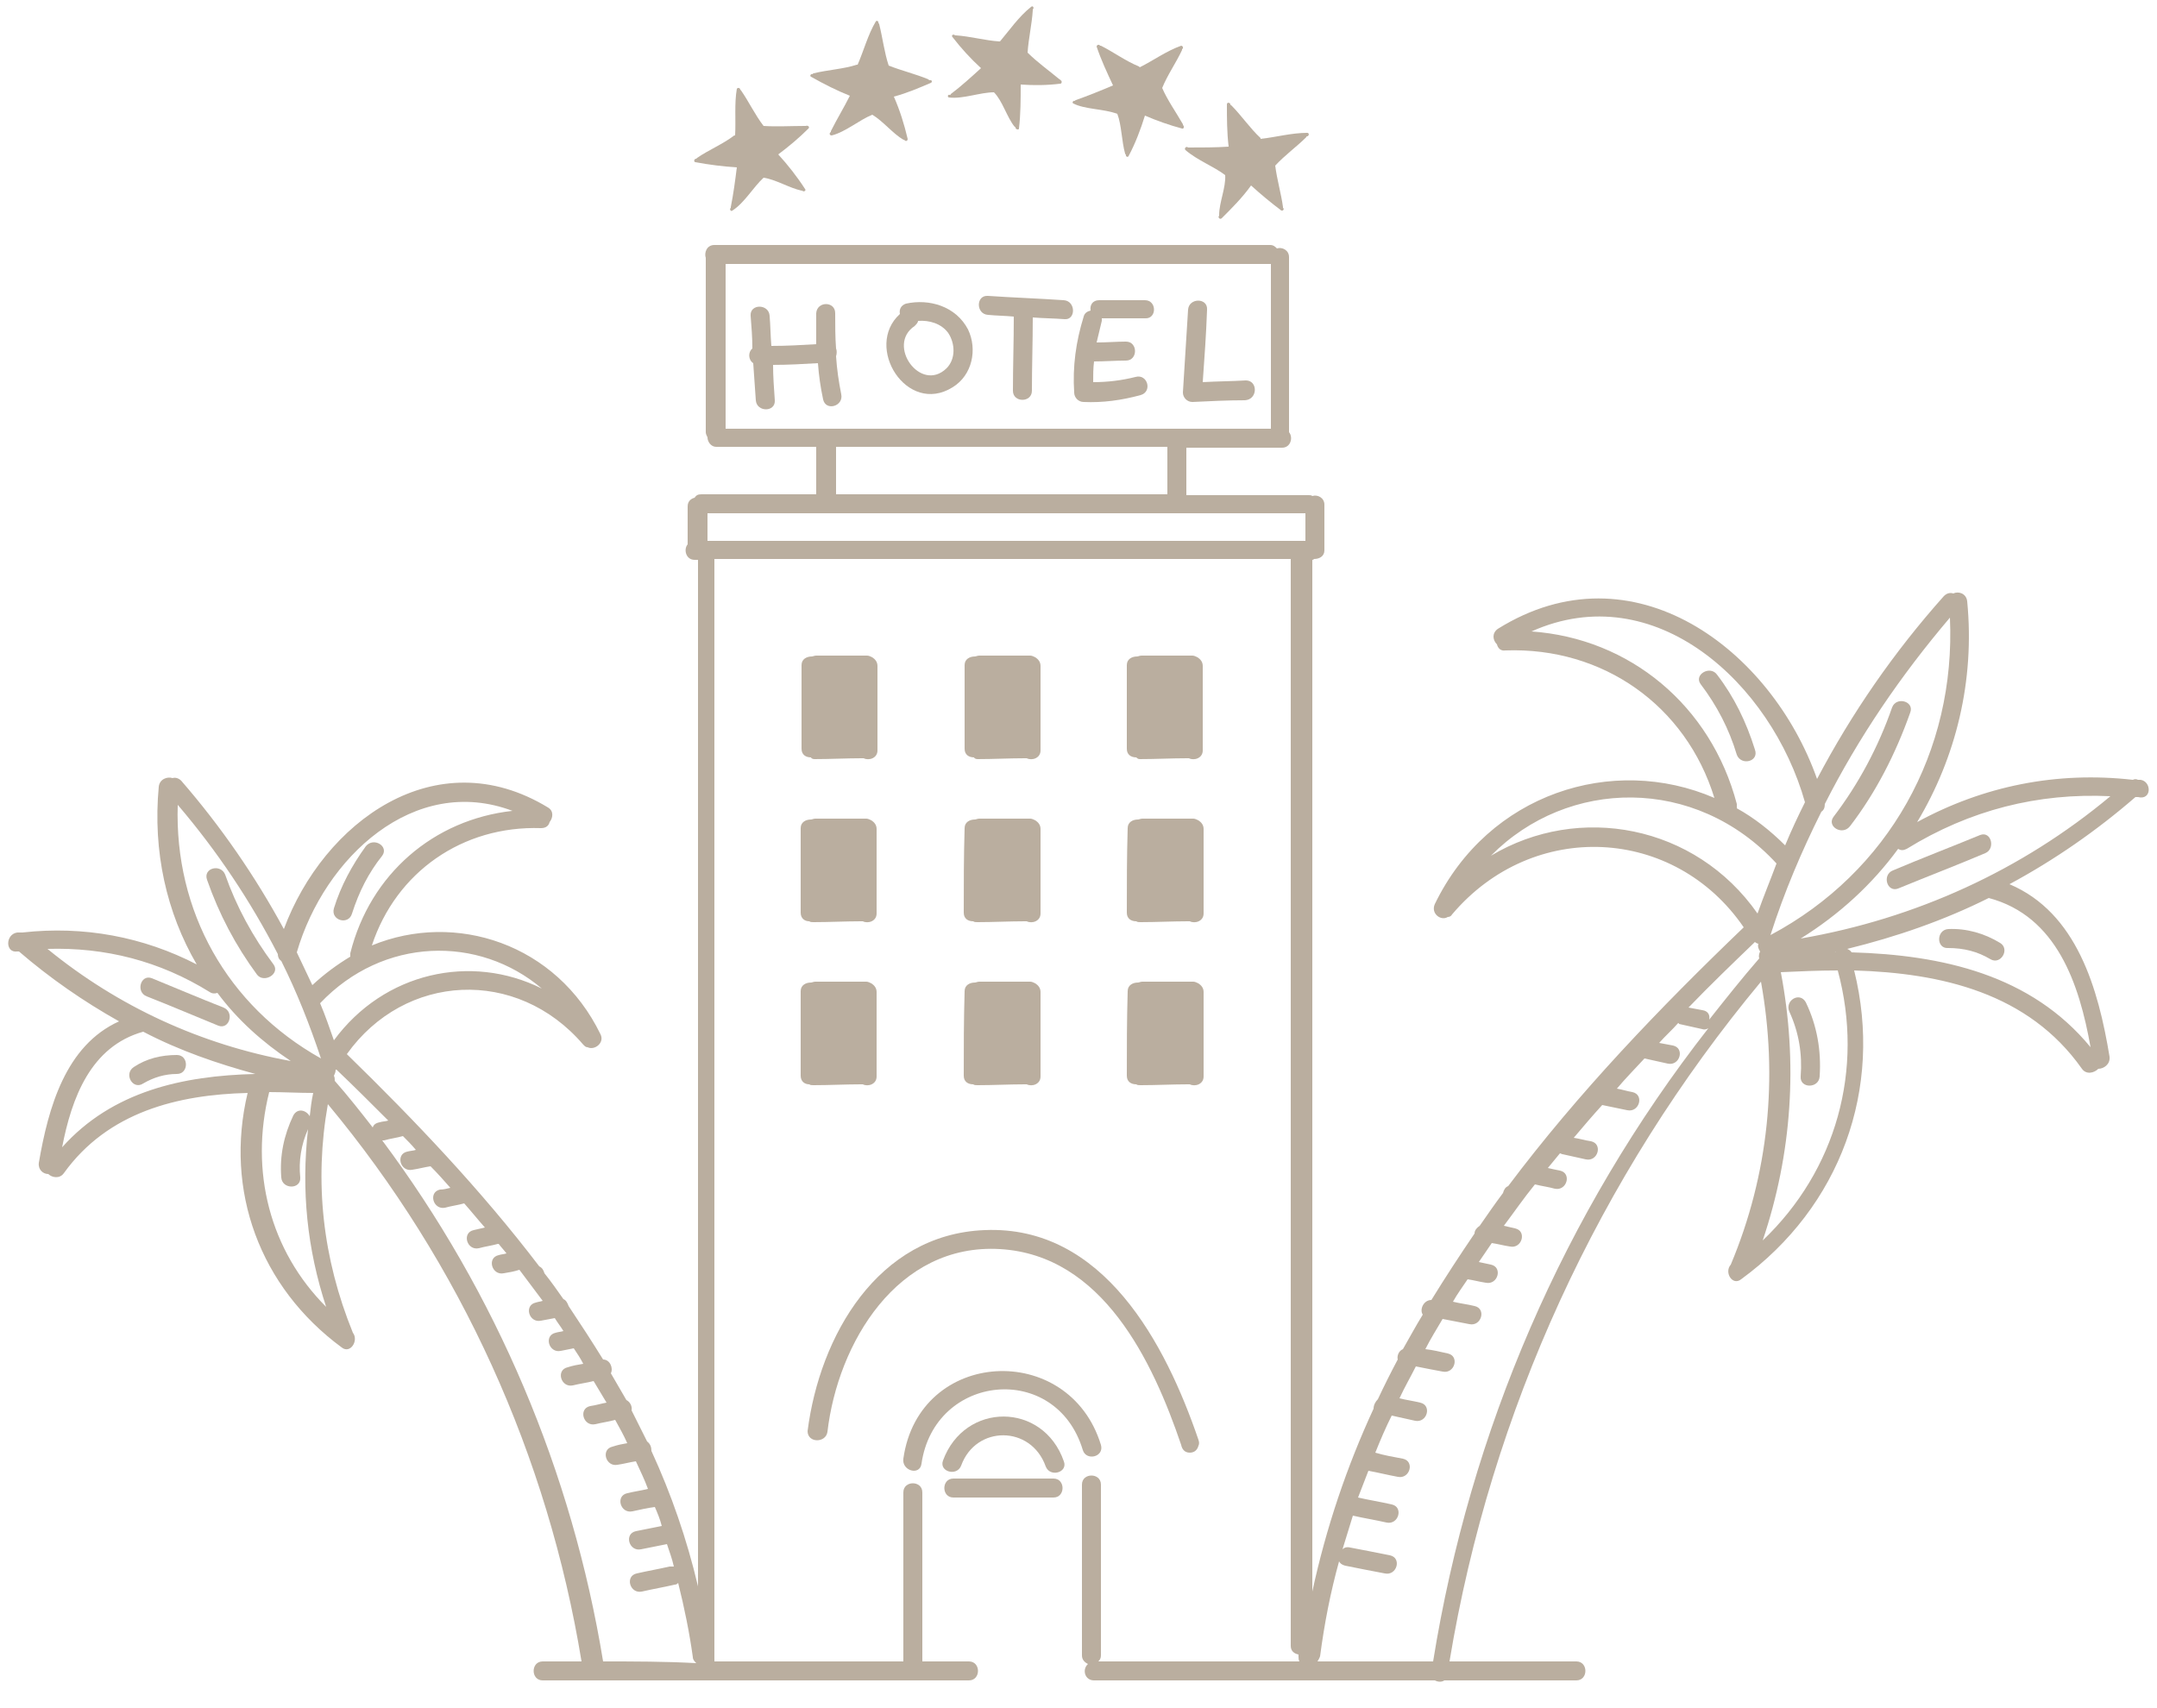 <svg xmlns="http://www.w3.org/2000/svg" xmlns:xlink="http://www.w3.org/1999/xlink" id="hotel1" x="0px" y="0px" viewBox="0 0 250 198" style="enable-background:new 0 0 250 198;" xml:space="preserve"> <style>#hotel1{fill:#baae9f}</style> <g> <path d="M248.1,90.4c-0.1,0-0.2,0-0.3,0c-0.2-0.1-0.4-0.1-0.6,0c-8.8-1-17.3,0.7-25,4.9c4.5-7.5,6.7-16.4,5.8-25.6 c-0.1-0.9-1-1.2-1.6-0.9c-0.3-0.1-0.7-0.1-1.1,0.3c-5.8,6.5-10.7,13.6-14.7,21.2c-5.3-15-21.3-27.2-37-17.4 c-0.7,0.5-0.6,1.3-0.1,1.8c0.1,0.4,0.4,0.8,1,0.7c11.3-0.4,20.9,6.4,24.2,17.1c-11.8-5.1-26.2-0.5-32.4,12.3 c-0.5,1.1,0.7,2,1.5,1.5c0.2,0,0.4-0.1,0.5-0.3c9.4-11.1,25.8-10.2,33.8,1.5c-9.7,9.3-19.2,19.2-27.3,30c-0.3,0.1-0.5,0.4-0.6,0.8 c-0.9,1.2-1.8,2.5-2.7,3.8c-0.3,0.2-0.6,0.5-0.6,0.9c-1.7,2.5-3.4,5.1-5,7.7c-0.9,0-1.4,1.1-1,1.7c-0.8,1.3-1.5,2.6-2.3,4 c-0.5,0.2-0.7,0.8-0.6,1.2c-0.8,1.5-1.6,3.1-2.3,4.6c-0.3,0.3-0.5,0.7-0.5,1.1c-3.1,6.7-5.5,13.8-7.1,21.2c0-39.9,0-79.7,0-119.6 c0.1,0,0.1,0,0.2-0.1c0.6,0,1.2-0.3,1.2-1c0-1.8,0-3.5,0-5.3c0-0.8-0.8-1.2-1.4-1c-0.1-0.1-0.3-0.1-0.4-0.1c-4.7,0-9.4,0-14.2,0 c0-1.8,0-3.7,0-5.5c3.7,0,7.4,0,11.1,0c1,0,1.3-1.2,0.8-1.8c0-6.8,0-13.5,0-20.3c0-0.8-0.8-1.2-1.4-1c-0.2-0.2-0.4-0.4-0.8-0.4 c-21.5,0-42.9,0-64.4,0c-0.9,0-1.2,0.9-1,1.5c0,6.7,0,13.5,0,20.2c0,0.2,0.1,0.4,0.2,0.6c0,0.5,0.4,1.1,1,1.1c3.9,0,7.7,0,11.6,0 c0,1.8,0,3.7,0,5.5c-4.4,0-8.9,0-13.3,0c-0.4,0-0.6,0.1-0.8,0.4c-0.4,0.1-0.8,0.4-0.8,1c0,1.5,0,2.9,0,4.4 c-0.5,0.6-0.2,1.8,0.8,1.8c0.1,0,0.2,0,0.4,0c0,39.7,0,79.3,0,119c-1.3-5.5-3.1-10.7-5.4-15.7c0-0.4-0.1-0.8-0.5-1.1 c-0.6-1.2-1.2-2.4-1.8-3.6c0.1-0.5-0.2-1-0.6-1.2c-0.6-1-1.2-2.1-1.8-3.1c0.3-0.6-0.1-1.6-0.9-1.6c-1.3-2.1-2.6-4.1-4-6.2 c-0.1-0.3-0.3-0.7-0.6-0.8c-0.7-1-1.4-2-2.2-3c-0.1-0.3-0.2-0.6-0.6-0.8c-6.7-8.8-14.4-16.9-22.3-24.6c6.7-9.4,19.7-10.1,27.4-1.1 c0.2,0.2,0.3,0.3,0.5,0.3c0.8,0.4,2-0.5,1.5-1.5c-5.1-10.5-16.8-14.3-26.5-10.3c2.8-8.5,10.5-13.9,19.6-13.6c0.6,0,0.9-0.3,1-0.7 c0.4-0.5,0.5-1.3-0.2-1.7c-13-7.9-26,1.7-30.6,14.1c-3.3-6.1-7.3-11.9-11.9-17.2c-0.3-0.3-0.7-0.4-1-0.3c-0.6-0.2-1.5,0.1-1.6,1 c-0.7,7.5,0.9,14.6,4.4,20.6c-6.2-3.2-13.1-4.5-20.2-3.7c-0.1,0-0.3,0-0.4,0c-0.1,0-0.2,0-0.2,0c-1.4,0.2-1.4,2.4,0,2.2 c0.1,0,0.1,0,0.2,0c3.6,3.1,7.5,5.8,11.6,8.1c-6.2,2.8-8.2,10-9.3,16.4c-0.1,0.8,0.5,1.3,1.1,1.3c0.4,0.4,1.3,0.6,1.8-0.1 c5.1-7.1,13.2-9.1,21.3-9.3c-2.7,11.3,1.4,22.5,10.9,29.5c1,0.8,2-0.8,1.3-1.7c-3.5-8.6-4.5-17.5-2.9-26.5 c15.4,18.5,25.5,40.8,29.4,64.6c-1.5,0-3,0-4.5,0c-1.4,0-1.4,2.2,0,2.2c16.5,0,32.9,0,49.4,0c1.4,0,1.4-2.2,0-2.2 c-1.8,0-3.6,0-5.4,0c0-6.5,0-13.1,0-19.6c0-1.4-2.2-1.4-2.2,0c0,6.5,0,13.1,0,19.6c-7.3,0-14.6,0-21.9,0c0-42.6,0-85.2,0-127.8 c22.3,0,44.5,0,66.8,0c0,42,0,84,0,126c0,0.6,0.4,0.9,0.9,1c0,0.1,0,0.1,0,0.2c0,0.2,0,0.4,0.1,0.6c-7.8,0-15.5,0-23.3,0 c0.2-0.2,0.3-0.4,0.3-0.7c0-6.6,0-13.2,0-19.8c0-1.4-2.2-1.4-2.2,0c0,6.6,0,13.2,0,19.8c0,0.5,0.3,0.8,0.7,1 c-0.7,0.6-0.4,1.9,0.7,1.9c13.1,0,26.3,0,39.5,0c0.4,0.2,0.8,0.2,1.1,0c5.1,0,10.2,0,15.3,0c1.4,0,1.4-2.2,0-2.2 c-4.9,0-9.8,0-14.7,0c4.8-29,17.3-56.2,36.1-78.8c2,11.1,0.9,22.3-3.5,32.8c-0.8,0.9,0.2,2.5,1.2,1.7c11.5-8.4,16.5-22.1,13.1-35.8 c10.1,0.3,20.2,2.6,26.4,11.4c0.5,0.7,1.4,0.5,1.9,0c0.6,0,1.4-0.5,1.3-1.4c-1.3-7.9-3.8-16.7-11.6-20c5.2-2.8,10.1-6.2,14.6-10.1 c0.1,0,0.2,0,0.3,0C249.4,92.8,249.4,90.6,248.1,90.4z M59.4,94c-9.1,1-16.5,7.3-18.8,16.5c0,0.1,0,0.2,0,0.4c-1.5,0.9-3,2-4.4,3.3 c-0.6-1.3-1.2-2.5-1.8-3.8C37.6,99.4,48,89.7,59.4,94z M20.6,93.3c4.6,5.4,8.4,11.1,11.6,17.3c0,0.3,0.1,0.6,0.4,0.8 c1.8,3.6,3.3,7.4,4.6,11.3C26.3,116.6,20.2,105.6,20.6,93.3z M5.5,110c6.7-0.2,13,1.4,18.8,5c0.3,0.2,0.6,0.2,0.9,0.1 c2.3,3.1,5.2,5.7,8.5,7.9C23.3,121.1,13.7,116.7,5.5,110z M29.6,124.5c-8.4,0.2-16.6,2-22.4,8.5c1.1-5.7,3.3-11.7,9.4-13.4 C20.8,121.8,25.2,123.3,29.6,124.5C29.7,124.5,29.6,124.5,29.6,124.5z M37.8,151.5c-6.5-6.5-8.9-15.7-6.6-24.9 c1.7,0,3.4,0.1,5.1,0.1c-0.2,0.9-0.3,1.8-0.4,2.7c-0.4-0.7-1.4-1-1.9-0.1c-1.1,2.3-1.6,4.7-1.4,7.2c0.1,1.4,2.3,1.4,2.2,0 c-0.2-1.9,0.1-3.8,0.9-5.6C34.9,138,35.6,144.8,37.8,151.5z M37.1,116.3c7.3-7.7,18.4-7.9,25.7-1.7c-8.2-4.1-18.3-1.9-24.1,6 C38.2,119.2,37.7,117.7,37.1,116.3z M43.2,130.7c-1.4-1.8-2.9-3.7-4.4-5.4c0-0.2,0-0.4-0.1-0.6c0.1-0.2,0.2-0.4,0.2-0.7 c0,0,0.1,0,0.1,0c2,1.9,4,3.9,6,5.9c-0.3,0.1-0.7,0.1-1,0.2C43.5,130.2,43.3,130.4,43.2,130.7z M69.9,192.6 c-3.6-22-12.4-42.7-25.6-60.4c0.1,0,0.1,0,0.2,0c0.7-0.2,1.5-0.3,2.2-0.5c0,0,0,0,0,0c0.5,0.5,1,1,1.5,1.6c-0.3,0.1-0.6,0.1-1,0.2 c-1.4,0.3-0.8,2.4,0.6,2.1c0.7-0.1,1.4-0.3,2.1-0.4c0.8,0.8,1.6,1.7,2.3,2.5c-0.4,0.1-0.8,0.2-1.2,0.2c-1.4,0.3-0.8,2.4,0.6,2.1 c0.7-0.2,1.5-0.3,2.2-0.5c0.8,0.9,1.6,1.9,2.4,2.8c-0.4,0.1-0.9,0.2-1.3,0.3c-1.4,0.3-0.8,2.4,0.6,2.1c0.7-0.2,1.5-0.3,2.2-0.5 c0,0,0.1,0,0.1,0c0.3,0.4,0.6,0.7,0.9,1.1c-0.3,0.1-0.6,0.1-0.9,0.2c-1.4,0.3-0.8,2.4,0.6,2.1c0.6-0.1,1.2-0.2,1.8-0.4 c0.9,1.2,1.8,2.4,2.7,3.6c-0.3,0.1-0.5,0.1-0.8,0.2c-1.4,0.3-0.8,2.4,0.6,2.1c0.5-0.1,1.1-0.2,1.6-0.3c0.3,0.5,0.7,1,1,1.5 c-0.3,0.1-0.6,0.1-0.9,0.2c-1.4,0.3-0.8,2.4,0.6,2.1c0.5-0.1,1-0.2,1.5-0.3c0.4,0.6,0.8,1.2,1.1,1.8c-0.6,0.1-1.2,0.2-1.8,0.4 c-1.4,0.3-0.8,2.4,0.6,2.1c0.8-0.2,1.6-0.3,2.4-0.5c0.5,0.8,1,1.7,1.5,2.5c-0.6,0.1-1.2,0.3-1.9,0.4c-1.4,0.3-0.8,2.4,0.6,2.1 c0.8-0.2,1.6-0.3,2.3-0.5c0.5,0.9,1,1.8,1.4,2.7c-0.6,0.1-1.1,0.2-1.7,0.4c-1.4,0.3-0.8,2.4,0.6,2.1c0.7-0.1,1.4-0.3,2.1-0.4 c0.5,1.1,1,2.1,1.4,3.2c-0.8,0.2-1.6,0.3-2.4,0.5c-1.4,0.3-0.8,2.4,0.6,2.1c0.9-0.2,1.8-0.4,2.6-0.5c0.3,0.7,0.6,1.4,0.8,2.2 c-1,0.2-2,0.4-3,0.6c-1.4,0.3-0.8,2.4,0.6,2.1c1-0.2,2-0.4,3-0.6c0.3,0.9,0.6,1.7,0.8,2.6c-0.1,0-0.3,0-0.5,0 c-1.3,0.3-2.5,0.5-3.8,0.8c-1.4,0.3-0.8,2.4,0.6,2.1c1.3-0.3,2.5-0.5,3.8-0.8c0.2,0,0.3-0.1,0.4-0.2c0.7,2.8,1.3,5.7,1.7,8.6 c0,0.3,0.2,0.5,0.4,0.7C77.1,192.6,73.5,192.6,69.9,192.6z M84.1,49.7c0-6.4,0-12.7,0-19.1c21.1,0,42.1,0,63.2,0 c0,6.4,0,12.7,0,19.1C126.2,49.7,105.1,49.7,84.1,49.7z M135.3,51.8c0,1.8,0,3.7,0,5.5c-12.8,0-25.6,0-38.4,0c0-1.8,0-3.7,0-5.5 C109.7,51.8,122.5,51.8,135.3,51.8z M151.3,62.7c-23.1,0-46.2,0-69.3,0c0-1.1,0-2.1,0-3.2c23.1,0,46.2,0,69.3,0 C151.3,60.6,151.3,61.6,151.3,62.7z M177.5,73.2c14.3-6.4,27.8,6,31.7,19.8c-0.8,1.6-1.6,3.3-2.3,5c-1.7-1.7-3.6-3.2-5.6-4.3 c0-0.1,0-0.3,0-0.5C198.3,81.8,188.9,74,177.5,73.2z M166.1,192.6c-4.5,0-9,0-13.4,0c0.1-0.2,0.2-0.3,0.3-0.6 c0.5-3.8,1.2-7.4,2.2-11c0.1,0.2,0.3,0.4,0.7,0.5c1.5,0.3,3,0.6,4.6,0.9c1.4,0.3,2-1.8,0.6-2.1c-1.5-0.3-3-0.6-4.6-0.9 c-0.4-0.1-0.7,0-0.9,0.2c0.4-1.3,0.8-2.6,1.2-3.9c1.3,0.3,2.6,0.5,3.9,0.8c1.4,0.3,2-1.8,0.6-2.1c-1.3-0.3-2.6-0.5-3.9-0.8 c0.4-1,0.8-2.1,1.2-3.1c1.1,0.2,2.3,0.5,3.4,0.7c1.4,0.3,2-1.8,0.6-2.1c-1.1-0.2-2.2-0.4-3.2-0.7c0.6-1.5,1.2-2.9,1.9-4.3 c0.9,0.2,1.8,0.4,2.7,0.6c1.4,0.3,2-1.8,0.6-2.1c-0.8-0.2-1.6-0.3-2.4-0.5c0.6-1.3,1.3-2.5,1.9-3.7c1,0.2,2,0.4,3.1,0.6 c1.4,0.3,2-1.8,0.6-2.1c-0.9-0.2-1.7-0.4-2.6-0.5c0.6-1.2,1.3-2.3,2-3.5c1,0.2,2.1,0.4,3.1,0.6c1.4,0.3,2-1.8,0.6-2.1 c-0.8-0.2-1.7-0.3-2.5-0.5c0.5-0.9,1.1-1.7,1.7-2.6c0.7,0.1,1.4,0.3,2.1,0.4c1.4,0.3,2-1.8,0.6-2.1c-0.5-0.1-0.9-0.2-1.4-0.3 c0.5-0.7,1-1.5,1.5-2.2c0.7,0.1,1.4,0.3,2.1,0.4c1.4,0.3,2-1.8,0.6-2.1c-0.4-0.1-0.9-0.2-1.3-0.3c1.2-1.6,2.3-3.2,3.6-4.8 c0.8,0.2,1.6,0.3,2.3,0.5c1.4,0.3,2-1.8,0.6-2.1c-0.5-0.1-1-0.2-1.4-0.3c0.5-0.6,0.9-1.1,1.4-1.7c0.1,0,0.2,0.1,0.3,0.1 c0.9,0.2,1.8,0.4,2.7,0.6c1.4,0.3,2-1.8,0.6-2.1c-0.7-0.1-1.3-0.3-2-0.4c1.1-1.3,2.2-2.6,3.3-3.8c1,0.2,1.9,0.4,2.9,0.6 c1.4,0.3,2-1.8,0.6-2.1c-0.6-0.1-1.2-0.3-1.8-0.4c1-1.2,2.1-2.3,3.2-3.5c0.9,0.2,1.8,0.4,2.7,0.6c1.4,0.3,2-1.8,0.6-2.1 c-0.5-0.1-1.1-0.2-1.6-0.3c0.7-0.8,1.5-1.5,2.2-2.3c0.1,0,0.1,0.1,0.1,0.1c0.9,0.2,1.8,0.4,2.7,0.6c0.3,0.1,0.5,0,0.7-0.1 C181.2,140.7,170.4,165.9,166.1,192.6z M203.9,111.1c-2,2.3-3.9,4.7-5.8,7.1c0.1-0.5-0.1-1-0.8-1.1c-0.5-0.1-1.1-0.2-1.6-0.3 c2.5-2.6,5.1-5.1,7.7-7.6c0.1,0.1,0.3,0.2,0.4,0.2c-0.1,0.3,0,0.6,0.2,0.9C203.9,110.5,203.8,110.8,203.9,111.1z M203.7,105.9 c-7.2-10.3-20.7-12.8-30.9-6.7c8.9-9,23.7-9.3,33.1,0.9C205.2,102,204.4,103.9,203.7,105.9z M205.2,108.4 C205.2,108.4,205.2,108.3,205.2,108.4c1.6-5,3.6-9.7,5.9-14.3c0.3-0.2,0.4-0.5,0.4-0.9c3.9-7.7,8.8-14.9,14.5-21.6 C226.7,87.1,218.9,101.1,205.2,108.4z M204.3,143.8c3.4-10.1,4.1-20.6,2.1-31.1c2.2-0.1,4.4-0.2,6.6-0.2 C216.1,124,212.8,135.7,204.3,143.8z M212.5,110.4c0.1,0,0.2,0,0.3-0.1c0,0,0,0-0.1,0.1C212.7,110.3,212.6,110.4,212.5,110.4z M242.3,121.4c-6.9-8.4-17.2-10.7-27.7-11c-0.1-0.2-0.3-0.3-0.5-0.4c5.7-1.4,11.2-3.3,16.4-5.9C238.4,106.2,241,114.1,242.3,121.4z M208.7,108.8c4.5-2.8,8.3-6.3,11.3-10.4c0.3,0.2,0.6,0.2,1,0c7.3-4.5,15.2-6.5,23.6-6.1C234.3,100.9,222,106.5,208.7,108.8z"></path> <path d="M221.4,82.6c0.5-1.3-1.6-1.9-2.1-0.6c-1.6,4.6-3.9,8.9-6.8,12.7c-0.8,1.1,1,2.2,1.9,1.1C217.4,91.9,219.7,87.4,221.4,82.6z "></path> <path d="M203.4,86.9c-1-3.2-2.4-6.1-4.4-8.7c-0.8-1.1-2.7,0-1.9,1.1c1.9,2.5,3.3,5.2,4.2,8.2C201.8,88.8,203.9,88.3,203.4,86.9z"></path> <path d="M229.5,96.8c-3.4,1.4-6.8,2.7-10.1,4.1c-1.3,0.5-0.7,2.6,0.6,2.1c3.4-1.4,6.8-2.7,10.1-4.1 C231.3,98.4,230.8,96.3,229.5,96.8z"></path> <path d="M225.8,109.9c1.8,0,3.4,0.4,4.9,1.3c1.2,0.7,2.3-1.2,1.1-1.9c-1.8-1.1-3.9-1.7-6-1.6C224.4,107.8,224.4,110,225.8,109.9z"></path> <path d="M207.4,117.3c1.1,2.4,1.5,4.9,1.3,7.5c-0.1,1.4,2.1,1.4,2.2,0c0.2-3-0.3-5.9-1.6-8.6C208.6,114.9,206.8,116,207.4,117.3z"></path> <path d="M31.7,111.8c-2.4-3.2-4.3-6.7-5.6-10.4c-0.5-1.3-2.6-0.8-2.1,0.6c1.4,4,3.3,7.6,5.8,11C30.6,114,32.5,112.9,31.7,111.8z"></path> <path d="M40.8,105.9c0.8-2.5,1.9-4.7,3.5-6.7c0.8-1.1-1-2.2-1.9-1.1c-1.6,2.2-2.9,4.6-3.7,7.2C38.3,106.7,40.4,107.3,40.8,105.9z"></path> <path d="M25.9,116.8c-2.8-1.1-5.6-2.3-8.3-3.4c-1.3-0.5-1.9,1.6-0.6,2.1c2.8,1.1,5.6,2.3,8.3,3.4C26.6,119.4,27.2,117.3,25.9,116.8 z"></path> <path d="M16.6,125.6c1.2-0.7,2.5-1.1,3.9-1.1c1.4,0,1.4-2.2,0-2.2c-1.8,0-3.5,0.4-5,1.4C14.3,124.5,15.4,126.4,16.6,125.6z"></path> <path d="M94.4,88c1.8,0,3.7-0.1,5.5-0.1c0.1,0,0.1,0,0.2,0c0.6,0.3,1.6,0,1.6-0.9c0-3.3,0-6.5,0-9.8c0-0.5-0.3-0.8-0.6-1 c-0.2-0.1-0.4-0.2-0.6-0.2c-2,0-3.9,0-5.9,0c-0.2,0-0.4,0.1-0.5,0.1c-0.6,0-1.2,0.3-1.2,1c0,3.2,0,6.5,0,9.7c0,0.7,0.5,1,1.1,1 C94,87.9,94.2,88,94.4,88z"></path> <path d="M113.3,88c1.8,0,3.7-0.1,5.5-0.1c0.1,0,0.1,0,0.2,0c0.6,0.3,1.6,0,1.6-0.9c0-3.3,0-6.5,0-9.8c0-0.5-0.3-0.8-0.6-1 c-0.2-0.1-0.4-0.2-0.6-0.2c-2,0-3.9,0-5.9,0c-0.2,0-0.4,0.1-0.5,0.1c-0.6,0-1.2,0.3-1.2,1c0,3.2,0,6.5,0,9.7c0,0.7,0.5,1,1.1,1 C112.9,87.9,113.1,88,113.3,88z"></path> <path d="M132.1,88c1.8,0,3.7-0.1,5.5-0.1c0.1,0,0.1,0,0.2,0c0.6,0.3,1.6,0,1.6-0.9c0-3.3,0-6.5,0-9.8c0-0.5-0.3-0.8-0.6-1 c-0.2-0.1-0.4-0.2-0.6-0.2c-2,0-3.9,0-5.9,0c-0.2,0-0.4,0.1-0.5,0.1c-0.6,0-1.2,0.3-1.2,1c0,3.2,0,6.5,0,9.7c0,0.7,0.5,1,1.1,1 C131.8,87.9,131.9,88,132.1,88z"></path> <path d="M92.8,105.8c0,0.7,0.5,1,1,1c0.1,0.1,0.3,0.1,0.5,0.1c1.8,0,3.7-0.1,5.5-0.1c0.1,0,0.1,0,0.2,0c0.6,0.3,1.6,0,1.6-0.9 c0-3.3,0-6.5,0-9.8c0-0.5-0.3-0.8-0.6-1c-0.2-0.1-0.4-0.2-0.6-0.2c-2,0-3.9,0-5.9,0c-0.2,0-0.4,0.1-0.5,0.1c-0.6,0-1.2,0.3-1.2,1 C92.8,99.3,92.8,102.5,92.8,105.8z"></path> <path d="M111.7,105.8c0,0.7,0.5,1,1.1,1c0.1,0.1,0.3,0.1,0.5,0.1c1.8,0,3.7-0.1,5.5-0.1c0.1,0,0.1,0,0.2,0c0.6,0.3,1.6,0,1.6-0.9 c0-3.3,0-6.5,0-9.8c0-0.5-0.3-0.8-0.6-1c-0.2-0.1-0.4-0.2-0.6-0.2c-2,0-3.9,0-5.9,0c-0.2,0-0.4,0.1-0.5,0.1c-0.6,0-1.2,0.3-1.2,1 C111.7,99.3,111.7,102.5,111.7,105.8z"></path> <path d="M130.6,105.8c0,0.7,0.5,1,1.1,1c0.1,0.1,0.3,0.1,0.5,0.1c1.8,0,3.7-0.1,5.5-0.1c0.1,0,0.1,0,0.2,0c0.6,0.3,1.6,0,1.6-0.9 c0-3.3,0-6.5,0-9.8c0-0.5-0.3-0.8-0.6-1c-0.2-0.1-0.4-0.2-0.6-0.2c-2,0-3.9,0-5.9,0c-0.2,0-0.4,0.1-0.5,0.1c-0.6,0-1.2,0.3-1.2,1 C130.6,99.3,130.6,102.5,130.6,105.8z"></path> <path d="M92.8,124.7c0,0.7,0.5,1,1,1c0.1,0.1,0.3,0.1,0.5,0.1c1.8,0,3.7-0.1,5.5-0.1c0.1,0,0.1,0,0.2,0c0.6,0.3,1.6,0,1.6-0.9 c0-3.3,0-6.5,0-9.8c0-0.5-0.3-0.8-0.6-1c-0.2-0.1-0.4-0.2-0.6-0.2c-2,0-3.9,0-5.9,0c-0.2,0-0.4,0.1-0.5,0.1c-0.6,0-1.2,0.3-1.2,1 C92.8,118.3,92.8,121.5,92.8,124.7z"></path> <path d="M111.7,124.7c0,0.7,0.5,1,1.1,1c0.1,0.1,0.3,0.1,0.5,0.1c1.8,0,3.7-0.1,5.5-0.1c0.1,0,0.1,0,0.2,0c0.6,0.3,1.6,0,1.6-0.9 c0-3.3,0-6.5,0-9.8c0-0.5-0.3-0.8-0.6-1c-0.2-0.1-0.4-0.2-0.6-0.2c-2,0-3.9,0-5.9,0c-0.2,0-0.4,0.1-0.5,0.1c-0.6,0-1.2,0.3-1.2,1 C111.7,118.3,111.7,121.5,111.7,124.7z"></path> <path d="M130.6,124.7c0,0.7,0.5,1,1.1,1c0.1,0.1,0.3,0.1,0.5,0.1c1.8,0,3.7-0.1,5.5-0.1c0.1,0,0.1,0,0.2,0c0.6,0.3,1.6,0,1.6-0.9 c0-3.3,0-6.5,0-9.8c0-0.5-0.3-0.8-0.6-1c-0.2-0.1-0.4-0.2-0.6-0.2c-2,0-3.9,0-5.9,0c-0.2,0-0.4,0.1-0.5,0.1c-0.6,0-1.2,0.3-1.2,1 C130.6,118.3,130.6,121.5,130.6,124.7z"></path> <path d="M96.9,40.4c-0.1-1.3-0.1-2.7-0.1-4.1c0-1.4-2.1-1.4-2.2,0c0,1.2,0,2.4,0,3.6c-1.7,0.1-3.4,0.2-5.2,0.2 c-0.1-1.2-0.1-2.3-0.2-3.5c-0.1-1.4-2.3-1.4-2.2,0c0.1,1.3,0.2,2.5,0.2,3.8c-0.5,0.4-0.5,1.3,0.1,1.7c0.1,1.4,0.2,2.9,0.3,4.3 c0.1,1.4,2.3,1.4,2.2,0c-0.1-1.4-0.2-2.8-0.2-4.1c1.7,0,3.5-0.1,5.2-0.2c0.1,1.4,0.3,2.8,0.6,4.2c0.3,1.4,2.4,0.8,2.1-0.6 c-0.3-1.5-0.5-2.9-0.6-4.4C97,41,97,40.6,96.9,40.4z"></path> <path d="M105,35.2c-0.6,0.2-0.8,0.7-0.7,1.2c-4.2,3.8,0.8,11.8,6.1,8.5c2.3-1.4,2.9-4.4,1.8-6.7C110.8,35.5,107.7,34.6,105,35.2z M109.7,42.7c-3,2.9-7-2.7-3.7-4.9c0.2-0.2,0.4-0.4,0.4-0.6c1.3-0.1,2.7,0.3,3.5,1.4C110.7,39.8,110.8,41.6,109.7,42.7z"></path> <path d="M123.3,34.8c-2.9-0.2-5.9-0.3-8.8-0.5c-1.4-0.1-1.4,2.1,0,2.2c1,0.1,2,0.1,3,0.2c0,2.9-0.1,5.8-0.1,8.6 c0,1.4,2.2,1.4,2.2,0c0-2.8,0.1-5.7,0.1-8.5c1.2,0.1,2.4,0.1,3.7,0.2C124.7,37.1,124.7,34.9,123.3,34.8z"></path> <path d="M132.7,34.8c-1.8,0-3.5,0-5.3,0c-0.8,0-1.1,0.6-1,1.2c-0.4,0.1-0.7,0.3-0.8,0.7c-0.9,2.9-1.3,5.8-1.1,8.8 c0,0.6,0.5,1.1,1.1,1.1c2.2,0.1,4.4-0.2,6.6-0.8c1.4-0.4,0.8-2.5-0.6-2.1c-1.6,0.4-3.2,0.6-4.9,0.6c0-0.8,0-1.6,0.1-2.4 c1.2,0,2.5-0.1,3.7-0.1c1.4,0,1.4-2.2,0-2.2c-1.1,0-2.2,0.1-3.4,0.1c0.2-0.8,0.4-1.7,0.6-2.5c0-0.1,0-0.2,0-0.3c1.7,0,3.3,0,5,0 C134.1,37,134.1,34.8,132.7,34.8z"></path> <path d="M144.4,44.1c-1.7,0.1-3.3,0.1-5,0.2c0.2-2.8,0.4-5.6,0.5-8.4c0.1-1.4-2.1-1.4-2.2,0c-0.2,3.2-0.4,6.4-0.6,9.6 c0,0.6,0.5,1.1,1.1,1.1c2-0.1,4.1-0.2,6.1-0.2C145.8,46.3,145.8,44.1,144.4,44.1z"></path> <path d="M127.6,167.5c-3.7-12.1-21.1-11.2-22.9,1.6c-0.2,1.4,1.9,2,2.1,0.6c1.5-10.5,15.6-11.9,18.7-1.6 C125.9,169.4,128,168.9,127.6,167.5z"></path> <path d="M109.3,169.3c-0.5,1.3,1.6,1.9,2.1,0.6c1.7-4.7,8.1-4.7,9.8,0.1c0.5,1.3,2.6,0.7,2.1-0.6 C120.9,162.5,111.8,162.5,109.3,169.3z"></path> <path d="M122.1,171.4c-3.9,0-7.7,0-11.6,0c-1.4,0-1.4,2.2,0,2.2c3.9,0,7.7,0,11.6,0C123.5,173.6,123.5,171.4,122.1,171.4z"></path> <path d="M95.9,166c1.2-10.3,8.1-21.9,20-21.2c11.9,0.7,17.7,13,21,22.7c0,0,0,0,0,0c0.1,0.5,0.4,0.9,1,0.9c0.6,0,0.9-0.4,1-0.8 c0.1-0.2,0.1-0.4,0-0.7c-3.8-11.1-11-24.9-24.8-24.3c-12.4,0.5-19.1,12.3-20.5,23.3C93.6,167.3,95.7,167.3,95.9,166z"></path> <path d="M142,20.3c0.1,1.4-0.7,3.2-0.7,4.6c0,0,0,0.1,0,0.1c-0.2,0.2,0.1,0.5,0.3,0.3c1.2-1.2,2.4-2.4,3.4-3.8c1.1,1,2.3,2,3.5,2.9 c0.2,0.1,0.4-0.2,0.2-0.3c0,0,0-0.1,0-0.1c-0.2-1.5-0.7-3.2-0.9-4.8c0,0,0,0,0,0c1.1-1.2,2.5-2.2,3.6-3.3c0,0,0-0.1,0.1-0.1 c0.2,0,0.3-0.4,0-0.4c-1.8,0-3.6,0.5-5.4,0.7c0,0,0,0,0-0.1c-1.2-1.1-2.2-2.6-3.4-3.8c0,0-0.1,0-0.1-0.1c0-0.2-0.4-0.3-0.4,0 c0,1.6,0,3.2,0.2,4.9c-1.5,0.1-3.1,0.1-4.6,0.1c0,0-0.1,0-0.1,0c-0.2-0.2-0.5,0.1-0.3,0.3C138.8,18.6,140.7,19.3,142,20.3z M146.1,16.1C146.1,16.1,146.2,16.2,146.1,16.1C146.1,16.2,146.1,16.2,146.1,16.1C146.1,16.1,146.1,16.1,146.1,16.1z"></path> <path d="M129.5,13.2c0.5,1.3,0.5,3.2,0.9,4.6c0,0,0,0.1,0.1,0.1c-0.1,0.2,0.2,0.4,0.3,0.2c0.8-1.5,1.4-3.1,1.9-4.7 c1.4,0.6,2.8,1.1,4.3,1.5c0.2,0.1,0.3-0.3,0.1-0.4c0,0,0-0.1,0-0.1c-0.8-1.4-1.8-2.8-2.4-4.2c0,0,0,0,0,0c0.6-1.5,1.6-2.9,2.3-4.4 c0,0,0-0.1,0-0.1c0.2-0.1,0.1-0.4-0.1-0.4c-1.7,0.6-3.2,1.7-4.8,2.5c0,0,0,0-0.1-0.1c-1.5-0.6-3-1.7-4.4-2.4c0,0-0.1,0-0.1,0 c-0.1-0.2-0.4-0.1-0.4,0.1c0.5,1.5,1.2,3,1.9,4.5c-1.4,0.6-2.9,1.2-4.3,1.7c0,0-0.1,0-0.1,0.1c-0.2-0.1-0.4,0.2-0.2,0.3 C125.8,12.7,127.9,12.6,129.5,13.2z M131.9,7.8C131.9,7.8,131.9,7.8,131.9,7.8C131.9,7.9,131.9,7.9,131.9,7.8 C131.9,7.8,131.9,7.8,131.9,7.8z"></path> <path d="M110,11.3c1.6,0.2,3.6-0.6,5.2-0.6c1,1,1.5,2.9,2.4,4c0,0,0.1,0,0.1,0.1c0,0.2,0.4,0.3,0.4,0.1c0.2-1.7,0.2-3.4,0.2-5.1 c1.5,0.1,3,0.1,4.6-0.1c0.2,0,0.2-0.4,0-0.4c0,0,0-0.1-0.1-0.1c-1.2-1-2.6-2-3.7-3.1c0,0,0,0,0,0c0.1-1.6,0.5-3.3,0.6-4.9 c0,0,0-0.1,0-0.1c0.2-0.2,0-0.5-0.2-0.3c-1.4,1.1-2.5,2.7-3.6,4c0,0,0,0-0.1,0c-1.6-0.1-3.4-0.6-5-0.7c0,0-0.1,0-0.1,0 c-0.2-0.2-0.5,0-0.3,0.2c1,1.3,2.1,2.5,3.3,3.6c-1.1,1-2.3,2.1-3.5,3c0,0,0,0.1-0.1,0.1C109.8,10.9,109.8,11.3,110,11.3z M115.7,4.9C115.7,4.9,115.7,4.9,115.7,4.9C115.7,4.9,115.7,4.9,115.7,4.9C115.7,4.9,115.7,4.9,115.7,4.9z"></path> <path d="M98.5,11.1c-0.7,1.4-1.5,2.7-2.2,4.1c0,0,0,0.1,0,0.1c-0.2,0.1-0.2,0.4,0.1,0.4c1.6-0.4,3.2-1.8,4.7-2.4 c1.2,0.7,2.4,2.2,3.6,2.9c0,0,0.1,0,0.1,0c0.1,0.2,0.4,0.2,0.4-0.1c-0.4-1.7-0.9-3.3-1.6-4.9c1.5-0.4,2.9-1,4.3-1.6 c0.2-0.1,0.1-0.4-0.2-0.3c0,0,0,0-0.1-0.1c-1.4-0.6-3.1-1-4.6-1.6c0,0,0,0,0,0c-0.5-1.5-0.7-3.2-1.1-4.8c0,0,0-0.1-0.1-0.1 c0.1-0.2-0.2-0.4-0.3-0.2c-0.9,1.5-1.4,3.4-2.1,5c0,0-0.1,0-0.1,0c-1.5,0.5-3.4,0.6-5,1c0,0-0.1,0-0.1,0.1 c-0.2-0.1-0.4,0.2-0.2,0.3C95.6,9.8,97,10.5,98.5,11.1z M99.5,7.7C99.5,7.7,99.5,7.7,99.5,7.7C99.5,7.7,99.5,7.7,99.5,7.7 C99.5,7.7,99.5,7.7,99.5,7.7z"></path> <path d="M80.6,18.8c1.6,0.3,3.2,0.5,4.8,0.6C85.2,21,85,22.5,84.7,24c0,0,0,0.1,0,0.1c-0.2,0.1,0,0.5,0.2,0.3 c1.4-0.9,2.4-2.7,3.6-3.8c1.4,0.2,3,1.2,4.4,1.5c0,0,0.1,0,0.1,0c0.1,0.2,0.5,0,0.3-0.2c-0.9-1.4-2-2.8-3.1-4 c1.2-0.9,2.4-1.9,3.5-3c0.2-0.2-0.1-0.4-0.3-0.3c0,0-0.1,0-0.1,0c-1.6,0-3.3,0.1-4.8,0c0,0,0,0,0,0c-1-1.3-1.7-2.8-2.6-4.1 c0,0-0.1-0.1-0.1-0.1c0-0.2-0.3-0.3-0.4-0.1c-0.3,1.7-0.1,3.6-0.2,5.4c0,0-0.1,0-0.1,0c-1.3,1-3,1.7-4.3,2.6c0,0-0.1,0.1-0.1,0.1 C80.4,18.4,80.4,18.8,80.6,18.8z M85.2,15.8C85.2,15.8,85.2,15.8,85.2,15.8C85.1,15.8,85.1,15.8,85.2,15.8 C85.2,15.8,85.2,15.8,85.2,15.8z"></path> </g> </svg>